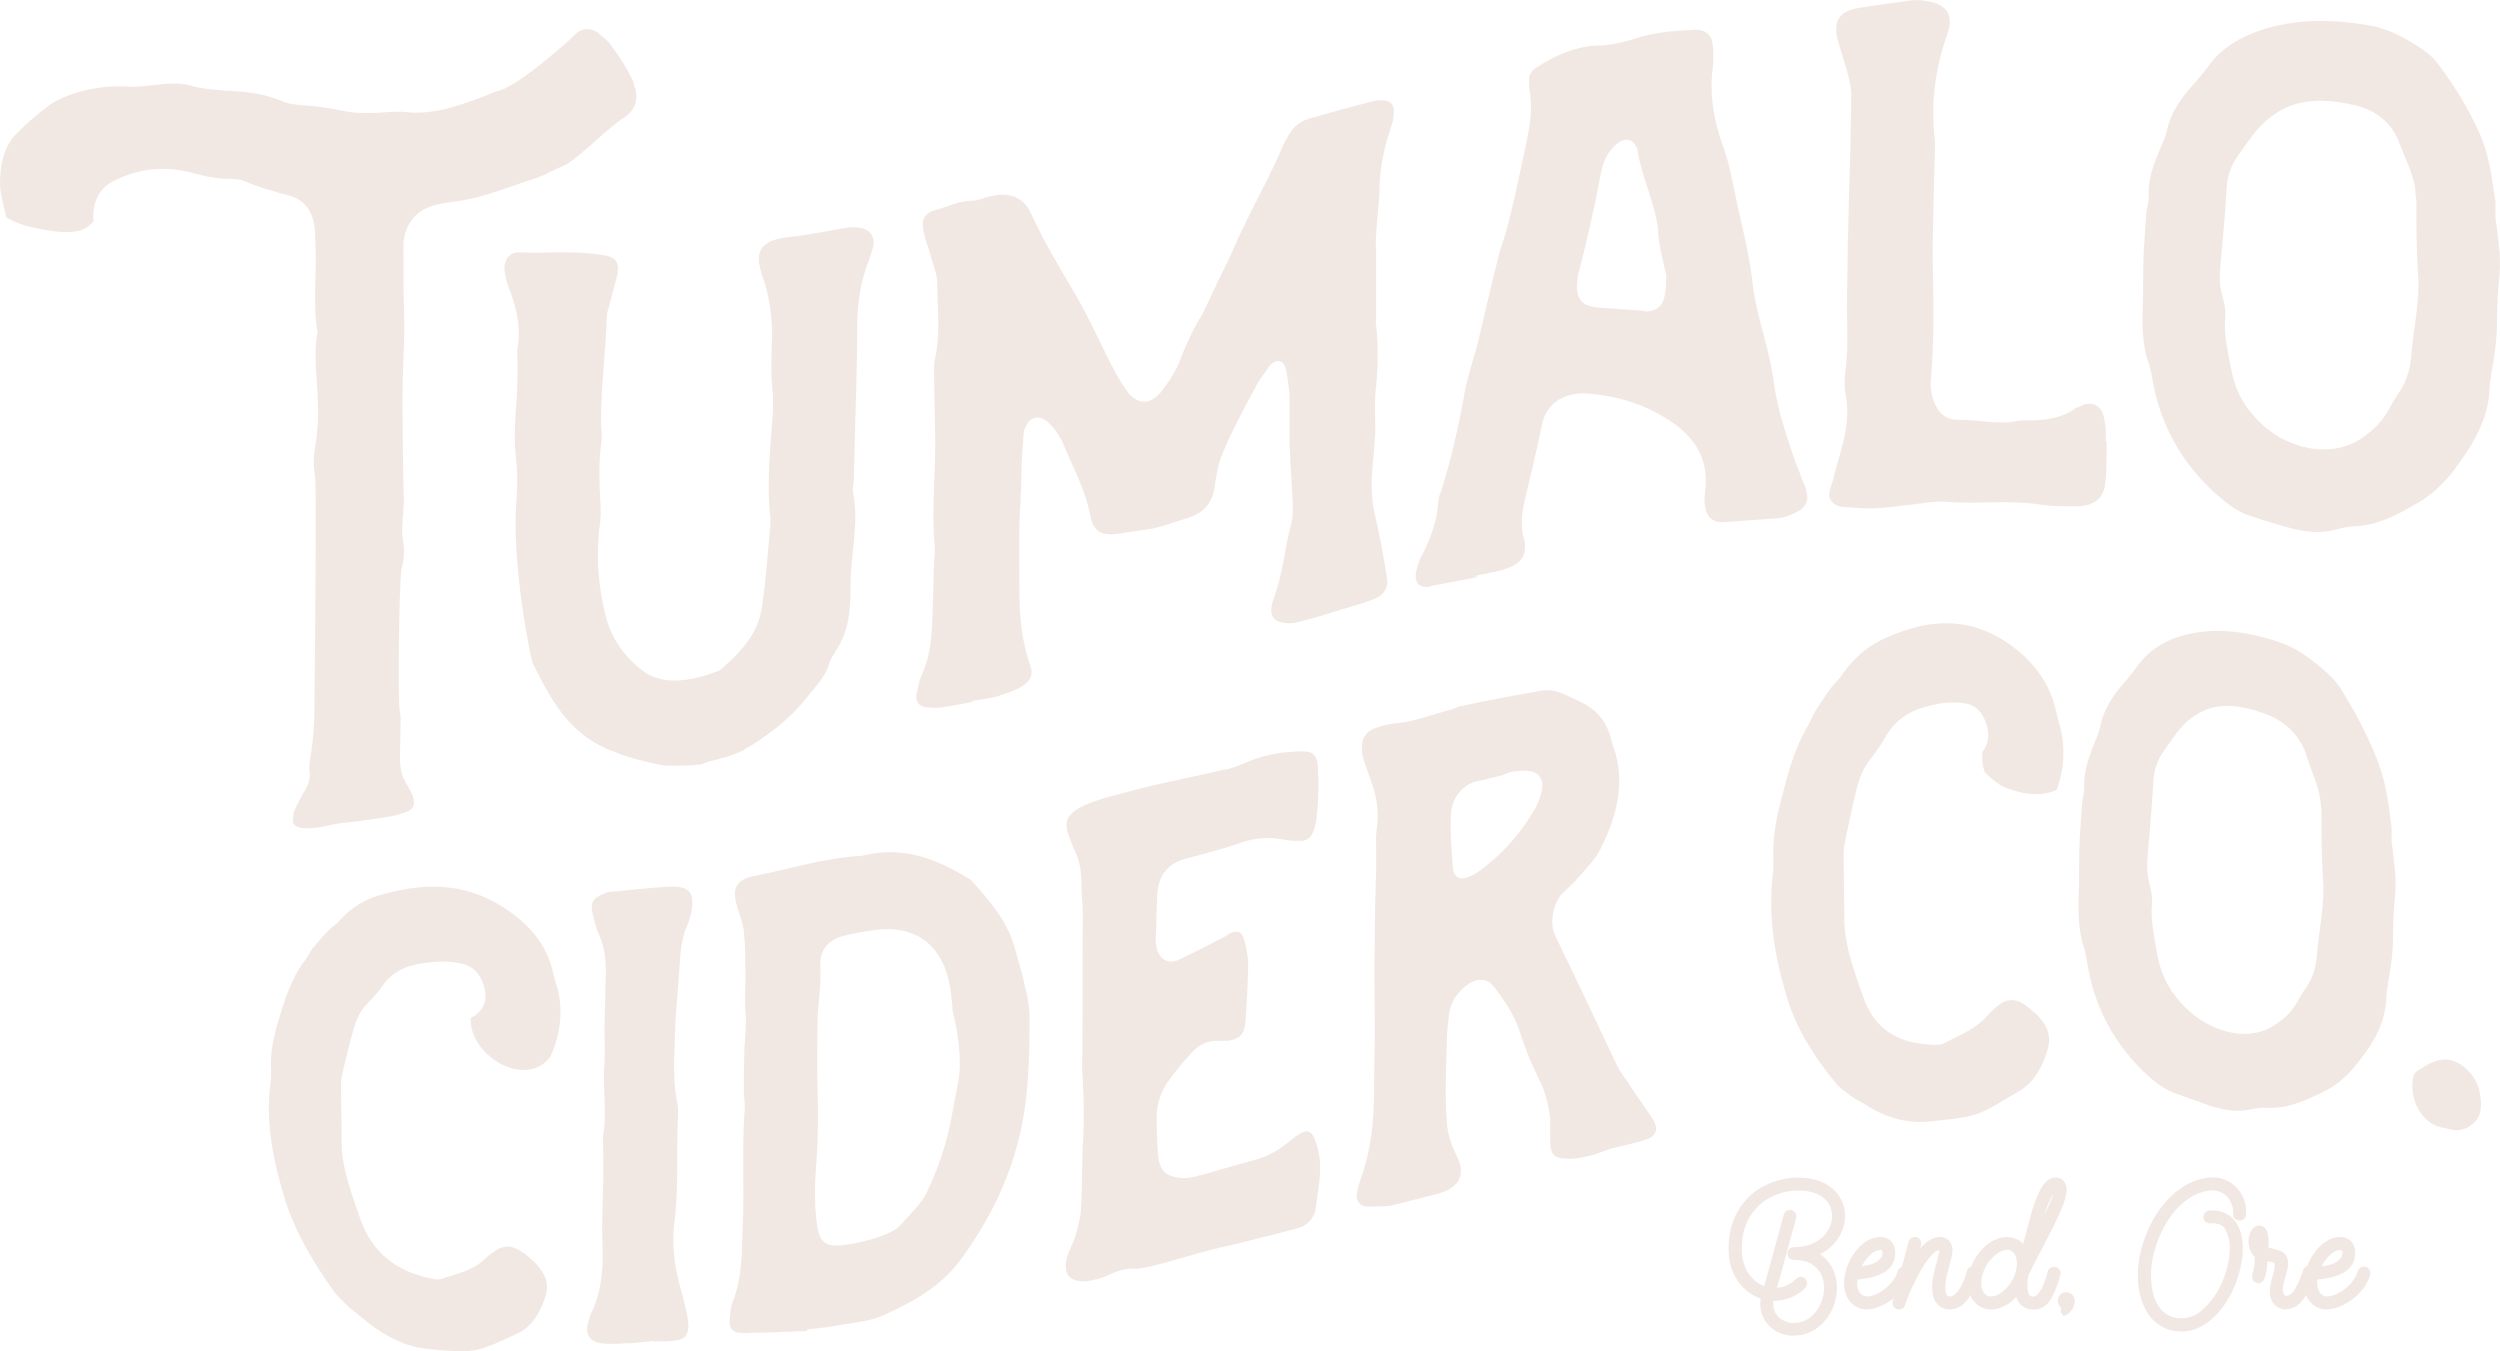 <?xml version="1.0" encoding="UTF-8"?> <svg xmlns="http://www.w3.org/2000/svg" id="Layer_2" data-name="Layer 2" viewBox="0 0 175.74 94.99"><defs><style> .cls-1 { fill: #f2e8e3; } </style></defs><g id="Layer_2-2" data-name="Layer 2"><g><g><g><path class="cls-1" d="M127.72,83.2c.39.13.72.31.99.56.24.22.43.47.56.77.13.3.2.61.2.95,0,.36-.08.72-.24,1.08-.16.35-.39.67-.7.95-.31.28-.68.49-1.11.64.5.21.87.54,1.12.98.25.44.37.91.37,1.41,0,.38-.07.76-.2,1.14-.13.37-.32.71-.55,1-.26.33-.58.58-.93.75-.36.17-.73.26-1.13.26-.33,0-.64-.07-.94-.2-.3-.14-.55-.33-.74-.57-.29-.35-.44-.76-.44-1.23,0-.15.02-.32.05-.51v-.03c-.07-.02-.19-.06-.35-.12-.59-.25-1.06-.66-1.41-1.22-.35-.57-.52-1.22-.52-1.96,0-1.05.22-1.94.67-2.66.45-.72,1.03-1.26,1.74-1.62.71-.36,1.47-.53,2.26-.53.47,0,.9.06,1.29.19ZM124.38,83.94c-.65.32-1.17.81-1.58,1.47-.4.66-.61,1.46-.61,2.42,0,.64.15,1.21.44,1.71.29.49.7.85,1.21,1.07.14.05.24.08.32.1l1.43-5.24c.02-.06.05-.11.11-.13.05-.03.11-.04.17-.02.06.02.1.05.13.11.03.05.04.11.02.16l-1.42,5.2c.33.02.66-.03.97-.15.31-.12.59-.31.84-.55.05-.05.1-.07.16-.07.07,0,.12.02.16.07.04.04.06.09.06.16,0,.06-.02.11-.06.16-.28.27-.59.48-.93.62-.34.14-.7.21-1.07.21-.11,0-.19,0-.25,0v.05c-.04.15-.05.29-.05.41,0,.37.11.69.33.96.15.19.35.34.59.45.24.11.49.16.75.16.68,0,1.25-.28,1.71-.84.2-.25.36-.54.48-.87.11-.32.17-.65.17-.99,0-.38-.08-.73-.24-1.06-.16-.33-.42-.6-.77-.81-.35-.21-.8-.31-1.35-.31-.06,0-.12-.02-.16-.06-.04-.04-.06-.1-.06-.16s.02-.11.06-.16c.04-.04.1-.07.16-.07.61,0,1.13-.12,1.57-.35.44-.23.78-.54,1.01-.91.23-.37.35-.76.35-1.16,0-.27-.05-.52-.16-.76-.11-.24-.26-.45-.46-.63-.23-.2-.51-.36-.85-.47-.34-.11-.71-.16-1.13-.16-.72,0-1.4.16-2.04.48Z"></path><path class="cls-1" d="M126.09,93.9c-.36,0-.71-.08-1.04-.22-.33-.15-.61-.37-.83-.64-.32-.39-.48-.85-.48-1.38,0-.12,0-.24.03-.38-.05-.02-.11-.04-.18-.06-.64-.27-1.15-.71-1.53-1.32-.37-.6-.55-1.3-.55-2.08,0-1.09.24-2.03.71-2.78.47-.76,1.09-1.33,1.84-1.7.74-.37,1.54-.56,2.36-.56.49,0,.95.07,1.36.2h0c.42.14.78.34,1.08.61.26.24.47.52.62.85.15.33.22.68.22,1.04,0,.4-.09.79-.26,1.17-.17.38-.43.72-.76,1.02-.21.19-.46.36-.73.49.33.22.59.5.78.84.27.48.4.99.4,1.53,0,.41-.07.82-.21,1.21-.14.4-.34.75-.59,1.06-.28.35-.62.62-1.01.81-.39.19-.8.28-1.23.28ZM124.67,91.45c-.01.09-.02.15-.02.21,0,.32.09.58.28.81.13.17.3.29.51.39.21.1.42.14.65.14.61,0,1.12-.25,1.54-.76.18-.23.33-.5.44-.8.1-.3.16-.6.16-.91,0-.34-.07-.66-.22-.96-.14-.29-.37-.53-.68-.72-.31-.19-.73-.28-1.23-.28-.12,0-.24-.05-.32-.13s-.13-.2-.13-.32.05-.23.13-.32c.08-.09.2-.13.32-.13.57,0,1.06-.11,1.46-.32.4-.21.71-.49.92-.83.21-.33.31-.68.31-1.04,0-.24-.05-.45-.14-.67-.09-.21-.23-.4-.4-.55-.2-.18-.46-.32-.76-.42-.32-.1-.67-.15-1.06-.15-.68,0-1.33.15-1.94.46h0c-.61.3-1.1.76-1.48,1.38-.38.62-.57,1.39-.57,2.29,0,.6.14,1.13.41,1.59.27.46.63.77,1.1.97.02,0,.04.02.07.02l1.37-5.01c.04-.13.11-.22.22-.28.1-.05.21-.07.32-.05.14.04.23.12.29.22.06.11.08.23.04.35l-1.34,4.9c.2-.02.39-.06.58-.13.28-.11.53-.28.76-.5.22-.21.51-.17.66.02.03.02.11.13.11.3,0,.12-.05.23-.13.32-.3.29-.64.52-1,.67-.37.15-.76.23-1.16.23-.02,0-.04,0-.06,0ZM124.34,90.99h0s.05,0,.05,0h-.04ZM126.22,88.13c.3,0,.58.04.82.11l-.28-.12.26-.09c-.25.06-.51.09-.8.1Z"></path></g><g><path class="cls-1" d="M132.77,87.42c.15.16.23.37.23.64,0,.55-.25.96-.75,1.23-.5.27-1.13.41-1.88.43-.03.17-.05.33-.05.46,0,.36.08.64.25.85.17.22.39.32.68.32s.58-.09.92-.27c.34-.18.64-.42.91-.71.27-.3.45-.61.53-.94.02-.06.05-.11.11-.14.05-.03.11-.04.17-.03.06.02.11.05.14.11.03.05.04.11.02.17-.11.4-.32.78-.63,1.12-.32.35-.67.62-1.07.83-.4.21-.77.31-1.1.31-.21,0-.41-.04-.58-.13-.18-.09-.33-.21-.46-.37-.23-.29-.34-.67-.34-1.13,0-.23.04-.48.1-.75.11-.41.28-.79.52-1.14.23-.35.49-.62.79-.82.29-.2.59-.3.89-.3.26,0,.46.08.61.24ZM131.24,88.1c-.31.31-.56.7-.74,1.16.72-.03,1.24-.16,1.56-.38.32-.23.49-.5.49-.82,0-.28-.13-.43-.39-.43-.3,0-.61.16-.92.47Z"></path><path class="cls-1" d="M131.25,92.05c-.25,0-.48-.05-.69-.15-.21-.1-.39-.25-.54-.44-.26-.33-.39-.76-.39-1.27,0-.24.04-.51.11-.81.12-.45.3-.85.55-1.21.24-.37.53-.66.85-.88.64-.43,1.39-.46,1.8-.03.19.2.29.47.29.8,0,.64-.29,1.12-.87,1.43-.49.26-1.09.41-1.79.45-.01.09-.02.17-.02.24,0,.3.07.54.2.71.27.34.74.3,1.31,0,.31-.16.59-.39.85-.67.24-.27.41-.55.48-.84.03-.12.11-.22.21-.28.11-.06.22-.08.34-.06.14.04.24.12.29.22.06.1.08.22.04.35-.11.43-.34.84-.68,1.21-.33.37-.72.66-1.14.88-.43.22-.84.34-1.2.34ZM131.36,87.7c-.25.18-.48.42-.68.72-.16.23-.29.48-.38.75.19-.49.46-.91.79-1.24.09-.09.19-.17.28-.24ZM132.17,87.87c-.24,0-.49.13-.76.4-.21.21-.39.46-.53.74.48-.05.83-.16,1.06-.32.26-.18.39-.39.39-.63,0-.19-.06-.19-.16-.19ZM132.65,88.6c-.06.1-.13.2-.22.29.09-.09.17-.18.22-.29Z"></path></g><g><path class="cls-1" d="M138.83,89.3s.02.03.05.08c.03.05.04.11.03.17-.03.15-.12.4-.26.76-.14.36-.34.7-.61,1.03-.27.33-.59.49-.96.49-.34,0-.6-.12-.78-.37-.17-.22-.25-.54-.25-.96,0-.27.03-.54.08-.8.05-.26.11-.47.16-.61l.08-.31c.12-.45.18-.74.18-.88,0-.09-.02-.16-.05-.2-.02-.04-.07-.05-.15-.05-.28,0-.59.21-.92.63-.34.42-.66.94-.97,1.55-.31.61-.56,1.21-.77,1.8v.03s-.02.05-.05.1c0,0-.01.01-.02.02,0,0-.02.01-.04.02-.03.02-.06.03-.1.03-.03,0-.05,0-.07,0-.03-.01-.05-.03-.06-.04-.05-.04-.08-.1-.08-.17,0-.03,0-.06,0-.09l.02-.05,1.08-4.12c.01-.06.05-.11.1-.14.05-.03.11-.04.17-.02.06.01.11.05.14.1.03.06.04.11.02.18l-.41,1.55c.69-1.22,1.35-1.84,1.97-1.84.22,0,.39.08.52.24.09.13.13.29.13.48s-.04.39-.11.61l-.18.7c-.05.17-.11.37-.15.62-.05.24-.07.47-.07.69,0,.3.05.52.16.67.09.12.23.18.42.18.22,0,.43-.11.63-.34.19-.23.36-.49.48-.78.13-.29.22-.56.28-.8.01-.06.05-.11.1-.14.05-.03.11-.04.17-.03.06.02.09.03.09.03Z"></path><path class="cls-1" d="M137.08,92.05c-.42,0-.74-.16-.97-.47-.19-.26-.29-.63-.29-1.09,0-.29.03-.58.09-.85.06-.27.11-.48.16-.64l.08-.3c.15-.55.18-.75.18-.82h0c-.16,0-.39.13-.7.53-.33.41-.64.92-.94,1.51-.3.59-.55,1.18-.75,1.74v.05s-.05.09-.09.16l-.03.05-.07.05s-.03.02-.05.03c-.1.06-.25.07-.35.03-.08-.03-.13-.06-.16-.1-.09-.07-.15-.19-.15-.33,0-.02,0-.09.02-.16l.03-.07,1.07-4.08c.02-.12.1-.22.22-.28.1-.06.23-.07.35-.04.11.02.21.1.27.22.05.1.06.21.04.32l-.07.26c.47-.55.93-.82,1.4-.82.29,0,.53.11.7.33.12.18.18.39.18.62,0,.21-.04.44-.12.69l-.17.68c-.06.17-.1.37-.15.6-.04.23-.06.45-.06.65,0,.24.04.43.11.53.02.03.08.08.23.08s.3-.09.45-.26c.18-.21.33-.45.45-.73.12-.28.21-.54.27-.77.02-.11.09-.21.2-.28.1-.06.21-.08.33-.06l.2.06.09.15c.06.11.08.22.06.33-.04.17-.12.43-.27.8-.15.38-.37.74-.65,1.09-.31.38-.7.58-1.14.58ZM133.74,90.66l-.18.69c.2-.53.44-1.08.71-1.63,0-.02.02-.04.03-.06l-.56.99ZM138.67,89.49c0,.05-.02.11-.04.17.02-.07.04-.12.04-.16h0ZM136.32,87.82s0,0,0,0h0Z"></path></g><g><path class="cls-1" d="M144.58,89.37c.04.05.05.11.03.18-.12.48-.3.98-.56,1.5-.25.52-.63.77-1.13.77-.34,0-.6-.12-.79-.36-.15-.2-.25-.46-.28-.8-.25.35-.55.63-.88.84-.33.21-.67.31-1.01.31-.21,0-.41-.04-.58-.13-.18-.09-.33-.21-.46-.37-.23-.3-.34-.68-.34-1.14,0-.23.03-.47.1-.73.11-.41.29-.79.54-1.14s.54-.62.87-.82c.33-.2.66-.3.99-.3.21,0,.4.04.58.13.18.09.33.21.46.37.05.07.12.18.19.31l.55-2.09c.16-.66.38-1.31.66-1.95.28-.64.6-.95.97-.95.22,0,.37.08.46.24.06.1.09.23.09.38,0,.33-.13.8-.39,1.39-.26.59-.71,1.49-1.33,2.7-.35.66-.66,1.27-.95,1.85-.05.28-.07.55-.07.79,0,.38.06.65.19.83.11.13.25.19.44.19.21,0,.4-.11.57-.34.17-.23.31-.49.43-.78.11-.3.19-.56.24-.8.01-.07.05-.12.1-.15.05-.03.11-.04.17-.03.06,0,.11.04.14.09ZM140.76,91.1c.27-.18.51-.41.72-.7s.36-.61.46-.95c.05-.22.08-.42.08-.61,0-.36-.08-.65-.25-.86-.17-.22-.4-.33-.68-.33-.26,0-.52.09-.79.26-.27.18-.51.41-.72.7-.21.29-.36.61-.45.96-.06.21-.08.41-.08.61,0,.36.08.65.25.86s.39.32.68.32c.26,0,.52-.09.79-.26ZM143.88,84.26c-.24.53-.44,1.12-.59,1.76l-.4,1.51v-.02c.54-1.03.96-1.86,1.25-2.5.3-.64.45-1.1.45-1.37,0-.06,0-.11-.03-.15-.02-.02-.05-.03-.08-.03-.16,0-.36.27-.6.8Z"></path><path class="cls-1" d="M142.92,92.05c-.42,0-.74-.15-.97-.45-.09-.12-.17-.26-.22-.42-.19.2-.4.38-.63.52-.61.38-1.28.46-1.82.2-.21-.1-.39-.25-.54-.44-.26-.35-.39-.78-.39-1.28,0-.25.04-.52.11-.79.12-.44.31-.85.58-1.22.27-.37.58-.67.93-.88.6-.36,1.27-.43,1.8-.18.17.08.32.19.45.33l.42-1.59c.16-.67.39-1.34.67-1.98.32-.73.71-1.09,1.18-1.09.38,0,.57.19.66.36.08.13.12.3.12.5,0,.37-.14.86-.41,1.48-.26.6-.71,1.51-1.34,2.71-.34.64-.65,1.25-.93,1.81-.04.26-.07.5-.07.72,0,.4.08.6.15.69.04.04.1.1.25.1.05,0,.2,0,.39-.25.16-.2.29-.45.39-.72.11-.28.19-.54.23-.76.02-.13.09-.23.21-.3.1-.06.22-.08.34-.06.11.01.22.08.29.19.07.1.09.22.07.35-.12.51-.32,1.03-.58,1.56-.29.6-.74.9-1.34.9ZM143.86,90.92c-.05.09-.11.18-.17.26-.13.17-.28.3-.44.36.25-.08.45-.28.6-.6,0,0,0-.02.01-.02ZM141.09,87.87c-.22,0-.43.07-.66.23-.25.16-.47.38-.66.65-.19.27-.33.57-.42.88-.05.19-.08.37-.08.55,0,.3.07.55.2.72.24.32.7.31,1.16,0h0c.24-.16.46-.38.66-.65.19-.27.34-.57.42-.88.05-.2.07-.38.07-.55,0-.31-.07-.55-.2-.72-.13-.17-.29-.25-.5-.25ZM142.12,89.61c-.1.33-.26.64-.46.92-.02.02-.03.05-.05.07.02-.02.04-.05.06-.08l.36-.5.03.33c0-.23.02-.47.06-.75ZM144.38,89.49h0s0,0,0,0c0,0,0,0,0,0h0ZM142.17,89.43s0,0,0,.01c.02-.05.05-.1.07-.15l-.07.14ZM142.13,88.14c.08.2.12.43.12.69,0,.12,0,.25-.03.38l.16-.61-.25-.46ZM144.32,83.92c-.06.1-.13.24-.22.44h0c-.15.33-.28.69-.4,1.07.09-.18.17-.35.24-.51.22-.47.33-.79.38-1Z"></path></g><g><path class="cls-1" d="M145.62,91.47c0,.09-.02.17-.05.25-.02.08-.07.17-.14.27-.04.05-.08.1-.14.16-.06.06-.11.08-.15.08-.01,0-.03,0-.04-.01-.01-.02-.02-.04-.02-.07,0-.02,0-.06.03-.11.02-.05.03-.09.03-.12,0-.05-.03-.1-.07-.14-.05-.03-.1-.08-.13-.13-.04-.06-.05-.12-.05-.19,0-.1.04-.19.11-.26.07-.07.16-.11.26-.11.1,0,.18.03.26.1.07.07.11.15.12.25v.04Z"></path><path class="cls-1" d="M145.08,92.52l-.15-.16s-.07-.11-.07-.22c0-.06.01-.12.04-.2h0c-.07-.06-.13-.12-.17-.2-.05-.09-.08-.19-.08-.3,0-.17.06-.31.17-.43.22-.22.61-.23.84,0,.11.11.18.25.19.4h0s0,.07,0,.07c0,.1-.03.21-.06.3-.03.09-.08.2-.17.33-.05.07-.11.13-.18.2-.08.08-.16.12-.24.14l-.13.07ZM145.25,91.31s-.07.01-.1.04c-.03.03-.04.06-.04.1,0,.03,0,.05.02.07.01.03.03.04.05.05.07.06.11.11.14.16.02-.04.03-.06.04-.08.02-.06.03-.12.04-.19h0c0-.06-.02-.08-.04-.11-.03-.03-.06-.04-.09-.04Z"></path></g><g><path class="cls-1" d="M156.31,83.13c.29.11.54.29.77.52.19.2.34.44.44.71.1.27.15.54.15.82,0,.09,0,.15,0,.19,0,.06-.03.11-.08.15-.05.04-.11.05-.17.05-.06-.01-.11-.04-.15-.09-.04-.05-.06-.1-.05-.16,0-.03,0-.08,0-.15,0-.21-.04-.42-.13-.63-.08-.21-.2-.4-.35-.57-.17-.18-.37-.32-.6-.41-.23-.09-.46-.13-.69-.11-.66.04-1.29.28-1.88.72-.59.44-1.11,1.02-1.54,1.77-.44.74-.75,1.58-.94,2.5-.08.41-.12.82-.12,1.24,0,.52.06.99.19,1.42.13.43.32.79.56,1.08.21.23.45.4.71.52.27.12.55.18.85.18.61,0,1.15-.2,1.61-.6.46-.4.84-.85,1.13-1.35.3-.5.53-1.04.69-1.61.16-.58.25-1.12.25-1.63s-.11-.94-.32-1.37c-.21-.42-.63-.62-1.25-.58-.09,0-.16-.01-.21-.05-.05-.04-.07-.09-.07-.15s.02-.12.06-.17c.04-.05.11-.08.19-.08.63-.04,1.13.16,1.51.59.17.22.31.48.4.78.09.31.14.65.14,1.03,0,.56-.09,1.14-.26,1.76-.18.62-.42,1.19-.74,1.72-.42.7-.9,1.24-1.44,1.61-.54.38-1.1.56-1.69.56-.38,0-.73-.07-1.05-.22-.32-.15-.61-.36-.85-.64-.28-.34-.5-.75-.65-1.24s-.23-1.01-.23-1.58c0-.46.04-.9.13-1.33.2-.99.54-1.88,1.02-2.68.48-.79,1.04-1.43,1.7-1.9.66-.47,1.34-.73,2.07-.77.3-.02.6.02.88.13Z"></path><path class="cls-1" d="M153.29,93.59c-.41,0-.79-.08-1.14-.24-.35-.16-.66-.4-.93-.7-.31-.37-.54-.81-.7-1.32-.16-.51-.24-1.06-.24-1.65,0-.47.05-.93.13-1.37.21-1.01.56-1.94,1.05-2.75.49-.82,1.08-1.48,1.76-1.97.69-.5,1.43-.77,2.19-.82.33-.03.66.02.98.15.32.13.6.32.85.58.21.23.38.49.49.78.11.29.17.59.17.9,0,.1,0,.18-.01.23-.01.12-.07.23-.17.3-.1.07-.21.1-.33.09-.14-.03-.24-.08-.31-.17-.08-.09-.12-.21-.1-.34,0-.04,0-.07,0-.12,0-.18-.04-.36-.11-.54-.07-.18-.18-.35-.31-.51-.14-.15-.32-.26-.51-.34-.19-.08-.39-.11-.58-.1-.62.04-1.21.27-1.76.68-.57.41-1.06.99-1.48,1.7-.42.72-.73,1.54-.91,2.43-.08.39-.11.79-.11,1.2,0,.49.06.95.18,1.36.12.4.29.73.52,1,.18.2.4.35.63.46.24.11.49.16.76.16.56,0,1.04-.18,1.46-.54.44-.38.8-.81,1.08-1.29.29-.48.51-1.01.67-1.56.16-.55.24-1.08.24-1.57,0-.45-.1-.87-.3-1.26-.17-.33-.51-.48-1.03-.45-.16,0-.28-.03-.38-.11-.09-.08-.15-.2-.15-.32,0-.12.04-.23.12-.32.05-.06.16-.15.34-.16.72-.04,1.28.19,1.71.67.2.25.35.54.45.87.1.32.15.69.15,1.09,0,.57-.09,1.18-.27,1.82-.18.64-.44,1.23-.76,1.78-.43.72-.94,1.29-1.5,1.68-.57.4-1.19.61-1.82.61ZM153.29,93.13h0,0ZM151.83,92.61c.16.13.33.24.51.32.29.13.61.2.95.2-.33,0-.65-.07-.95-.2-.18-.08-.35-.19-.51-.32ZM157.02,86.63c.03.1.06.2.09.3-.01-.06-.03-.12-.05-.18-.01-.04-.03-.08-.04-.12ZM156.97,83.89c.14.18.25.37.33.57,0,.01,0,.02.01.03,0-.02-.01-.03-.02-.05-.08-.21-.19-.39-.33-.56ZM156.25,83.36c.09.04.18.09.27.14-.09-.05-.17-.1-.27-.14Z"></path></g><g><path class="cls-1" d="M158.82,86.41c.12,0,.23.08.31.24.08.16.12.42.11.77l-.04.49.65.16c.3.07.5.16.6.28.1.12.15.31.15.56,0,.14-.06.41-.18.8-.14.45-.2.77-.2.97,0,.17.04.33.12.46.08.14.19.2.35.2.32,0,.6-.21.84-.63.25-.42.43-.86.56-1.3.01-.06.04-.1.09-.13.05-.03.11-.05.17-.03.07.02.12.05.14.11.03.05.03.11.01.17-.03.15-.12.4-.26.76-.14.36-.34.7-.61,1.03-.27.33-.59.5-.95.5-.24,0-.45-.09-.63-.26-.18-.17-.27-.43-.27-.76,0-.15.02-.31.05-.46.03-.15.08-.33.14-.54.04-.15.08-.3.12-.45.03-.15.05-.28.05-.39,0-.13-.02-.23-.06-.29-.05-.06-.11-.11-.2-.14-.09-.03-.24-.07-.46-.1l-.26-.06c0,.61-.05,1.04-.15,1.31,0,.02-.02.06-.05.12-.02.06-.05.11-.08.13-.03.03-.07.04-.11.04-.02,0-.05,0-.1-.02-.08-.03-.12-.09-.12-.19,0-.05,0-.11.02-.17.02-.06.03-.11.03-.12.05-.22.09-.42.11-.59.02-.17.03-.38.03-.62-.14-.09-.25-.22-.33-.41-.08-.19-.12-.38-.12-.58,0-.19.04-.36.11-.52.07-.16.17-.27.31-.32.05-.01.09-.02.11-.02Z"></path><path class="cls-1" d="M160.69,92.05c-.3,0-.57-.11-.79-.33-.22-.22-.34-.53-.34-.93,0-.17.02-.34.05-.51.03-.16.08-.34.14-.56.04-.14.08-.29.11-.43.03-.13.04-.25.04-.34,0-.12-.02-.15-.02-.15,0-.01-.03-.03-.08-.05-.06-.02-.17-.05-.42-.09-.01.49-.07.85-.16,1.1,0,.01-.02.06-.05.13-.03.09-.08.16-.14.21-.08.07-.17.1-.27.1-.02,0-.06,0-.16-.03-.19-.07-.29-.22-.29-.41,0-.06,0-.14.03-.22.02-.07.03-.12.04-.14.05-.2.09-.39.1-.56.01-.14.02-.3.03-.48-.13-.11-.23-.25-.31-.43-.09-.22-.14-.45-.14-.68,0-.22.04-.42.13-.62.1-.23.25-.38.45-.45.08-.02.14-.03.19-.03.15,0,.36.06.51.36.1.19.14.48.14.88l-.02.31.46.11c.35.08.58.2.72.36.14.16.21.4.21.71,0,.17-.06.44-.19.86-.16.53-.19.78-.19.91,0,.13.03.25.09.35.04.06.08.09.15.09.23,0,.44-.17.64-.52.23-.41.42-.83.54-1.25.02-.1.08-.19.18-.26.1-.07.22-.09.34-.07.15.04.25.12.3.23.06.11.07.22.03.34-.03.15-.12.42-.26.78-.15.38-.37.75-.65,1.1-.31.39-.69.58-1.13.58ZM160.04,91.03c.03.16.09.28.18.37.19.19.46.23.7.17-.3.08-.62-.02-.78-.29-.04-.08-.08-.16-.1-.24ZM162.28,89.48s0,.02,0,.03c0-.01,0-.02,0-.03ZM160.12,88.4c.06.04.1.08.14.14.07.1.11.23.11.39,0,0,0-.01,0-.02,0-.19-.03-.34-.1-.41-.02-.03-.07-.06-.16-.1ZM158.93,88.09l.22.05-.19-.05.05-.69c0-.38-.04-.57-.09-.65-.01-.02-.06-.11-.1-.11-.08.02-.15.06-.21.2-.06.13-.09.28-.09.43,0,.17.03.33.1.49.06.14.14.24.24.3l.06.04v-.02Z"></path></g><g><path class="cls-1" d="M165.11,87.42c.15.16.23.37.23.64,0,.55-.25.96-.75,1.23-.5.27-1.13.41-1.88.43-.03.17-.05.33-.05.46,0,.36.08.64.25.85.17.22.39.32.68.32s.58-.09.92-.27c.34-.18.64-.42.91-.71.27-.3.45-.61.53-.94.02-.06.05-.11.11-.14.05-.03.11-.04.17-.03.06.02.11.05.14.11.03.05.04.11.02.17-.11.4-.32.78-.63,1.12-.32.35-.67.62-1.07.83-.4.21-.77.31-1.1.31-.21,0-.41-.04-.58-.13-.18-.09-.33-.21-.46-.37-.23-.29-.34-.67-.34-1.13,0-.23.04-.48.1-.75.11-.41.28-.79.52-1.14.23-.35.49-.62.79-.82.29-.2.59-.3.89-.3.26,0,.46.08.61.24ZM163.58,88.1c-.31.31-.56.7-.74,1.16.72-.03,1.24-.16,1.56-.38.32-.23.49-.5.49-.82,0-.28-.13-.43-.39-.43-.3,0-.61.16-.92.47Z"></path><path class="cls-1" d="M163.58,92.05c-.25,0-.48-.05-.69-.15-.21-.1-.39-.25-.54-.44-.26-.33-.39-.76-.39-1.27,0-.24.04-.51.11-.81.12-.45.3-.85.55-1.21.24-.37.53-.66.85-.88.64-.43,1.39-.46,1.8-.03.19.2.29.47.29.8,0,.64-.29,1.12-.87,1.43-.49.26-1.09.41-1.79.45,0,.09-.01.17-.01.24,0,.3.07.54.2.71.27.34.74.3,1.31,0,.31-.16.59-.39.85-.67.24-.27.41-.55.48-.84.04-.12.11-.22.21-.28.11-.06.22-.08.34-.06.14.04.24.12.29.22.06.1.08.22.04.35-.11.43-.34.84-.68,1.21-.33.37-.72.66-1.14.88-.43.22-.84.34-1.21.34ZM163.7,87.69c-.25.18-.49.43-.69.73-.16.23-.29.49-.39.76h0c.19-.49.46-.91.79-1.24h0c.1-.09.19-.18.29-.25ZM163.74,88.27c-.21.21-.39.46-.53.74.48-.05.83-.16,1.06-.32.26-.18.39-.39.39-.63,0-.19-.05-.19-.16-.19-.24,0-.49.13-.76.4ZM164.98,88.6c-.06.1-.13.19-.22.28.09-.08.16-.18.22-.28Z"></path></g></g><g><g><path class="cls-1" d="M59.55,16c.35-.06.65-.05.94.02.71.11,1.06.7.88,1.37-.06.25-.18.5-.23.75-.65,1.58-.88,3.2-.88,4.84,0,3.52-.18,7.07-.23,10.54,0,.41-.12.78-.06,1.12.41,2.04-.12,4.13-.18,6.19,0,1.52,0,2.99-.7,4.34-.23.51-.7,1.05-.82,1.54-.23.86-1.11,1.76-1.64,2.42-1.12,1.45-2.87,2.74-4.4,3.62-.7.37-1.52.57-2.35.77-.59.17-.35.21-1,.26-.41.04-2,.09-2.41,0-1.06-.23-2.17-.47-3.23-.91-3.05-1.09-4.34-3.31-5.81-6.28-.12-.35-1.52-7.04-1.11-11.6.06-.94.06-1.93-.06-2.94-.12-1.12-.06-2.17,0-3.23.12-1.11.12-2.28.12-3.4,0-.29-.06-.65,0-.94.23-1.28,0-2.58-.47-3.89-.18-.42-.35-.9-.41-1.37-.17-.83.24-1.51,1-1.48,1.94.08,3.81-.13,5.81.18.94.1,1.29.49,1.06,1.5-.18.65-.35,1.36-.53,2.01-.06.3-.18.53-.18.77-.06,2.46-.41,4.88-.41,7.34,0,.59.12,1.17,0,1.76-.17,1.23-.12,2.52-.06,3.81.06.7.06,1.35-.06,2-.23,2.17-.06,4.34.53,6.5.47,1.51,1.41,2.78,2.76,3.71.41.27.94.42,1.47.5,1.17.1,2.29-.17,3.34-.56.18-.07.35-.09.47-.22,1.35-1.19,2.64-2.52,2.87-4.43.29-1.91.41-3.86.59-5.82v-.35c-.29-2.49,0-5.04.18-7.53v-1.11c-.18-1.38-.12-2.74-.06-4.16,0-1.35-.18-2.67-.59-3.97-.12-.22-.18-.51-.23-.73-.35-1.19.06-1.88,1.29-2.16.53-.13,1.12-.15,1.7-.24,1.04-.17,2.07-.35,3.11-.54Z"></path><path class="cls-1" d="M66.3,49.71c-.41.08-.82.05-1.23.01-.47-.08-.71-.39-.65-.87.12-.49.18-1.03.41-1.49.59-1.29.65-2.59.71-3.84.06-1.3.06-2.59.12-3.9,0-.35.06-.71.06-1.07-.29-2.82.12-5.71,0-8.51,0-1.35-.06-2.69-.06-4.03,0-.24,0-.53.06-.78.41-1.78.17-3.5.17-5.25,0-.76-.35-1.45-.53-2.24-.18-.55-.41-1.09-.47-1.73-.12-.62.18-1.03.76-1.21.94-.25,1.82-.72,2.76-.69.41-.03.82-.24,1.23-.32,1.35-.3,2.29.07,2.82,1.18.82,1.8,1.82,3.5,2.82,5.2,1.17,1.89,2.05,3.96,3.05,5.88.35.62.7,1.23,1.11,1.71.71.7,1.47.63,2.17-.2.47-.59.94-1.3,1.23-1.96.47-1.24,1-2.43,1.7-3.55.24-.47.47-1,.7-1.47.41-.93.94-1.89,1.35-2.82,1-2.37,2.29-4.59,3.34-6.92.18-.4.35-.86.59-1.21.29-.6.82-1.1,1.47-1.27,1.58-.48,3.11-.88,4.69-1.29.12-.03.23,0,.29-.02.7-.07,1.12.3,1,.97,0,.41-.17.87-.29,1.25-.41,1.22-.64,2.45-.7,3.7,0,1.18-.18,2.33-.24,3.47-.06.48,0,1,0,1.53v4.16c0,.29-.06.54,0,.76.18,1.6.12,3.2-.06,4.82-.06.9,0,1.88,0,2.76-.06.78-.12,1.49-.18,2.22-.12,1.14-.12,2.26.12,3.37.35,1.49.65,3.06.88,4.58.12.62-.18,1.16-.82,1.44-.53.2-1.11.41-1.7.56-1.23.38-2.46.76-3.69,1.09-.18.05-.29.08-.47.07-1.23.09-1.76-.47-1.29-1.71.64-1.69.76-3.48,1.23-5.25.12-.44.12-.85.12-1.26-.06-1.51-.18-2.94-.23-4.45v-3.4c-.06-.57-.12-1.08-.23-1.64-.06-.28-.12-.61-.47-.7-.41-.07-.7.3-.88.58-.29.43-.65.87-.82,1.27-.82,1.51-1.64,3.02-2.29,4.59-.35.79-.47,1.65-.58,2.44-.18,1.1-.76,1.78-1.82,2.12-.82.27-1.64.54-2.46.75-.82.15-1.58.23-2.41.37-1.17.18-1.82-.08-2.05-1.25-.29-1.69-1.11-3.19-1.76-4.73-.29-.75-.7-1.42-1.29-1.92-.65-.49-1.29-.28-1.58.6-.06.13-.06.31-.06.42-.12,1.32-.17,2.62-.17,3.91-.06.36,0,.7-.06,1.07-.12,1.96-.06,3.94-.06,5.88s.18,3.6.76,5.28c.23.59.06,1.1-.59,1.49-.47.28-1.06.47-1.58.65-.3.12-.65.14-.94.21-.35.08-.65.08-.94.15v.06c-.71.15-1.35.29-2.05.37Z"></path><path class="cls-1" d="M100.56,41.23c-.82.15-1.17-.29-1-1.1.06-.37.23-.82.47-1.23.53-1.07.94-2.17,1.06-3.37,0-.29.06-.66.18-.92.76-2.36,1.29-4.72,1.7-7.11.23-1.11.59-2.2.88-3.26.47-1.93.88-3.79,1.35-5.66.12-.32.12-.61.24-.94.88-2.56,1.29-5.12,1.88-7.72.23-1.11.41-2.26.23-3.4-.06-.28-.06-.51-.06-.75-.06-.46.17-.86.59-1.07,1.29-.82,2.64-1.42,4.11-1.49.94-.02,1.88-.21,2.82-.52,1.35-.44,2.76-.53,4.16-.6.76-.01,1.17.39,1.23,1.08.06.52.06,1.05,0,1.58-.24,1.86.06,3.63.64,5.29.59,1.55.82,3.15,1.17,4.74.41,1.76.82,3.46,1,5.25.29,2.3,1.17,4.47,1.47,6.77.24,1.85.82,3.59,1.41,5.33.17.51.41,1.01.58,1.57.18.33.29.67.35,1.01.12.46-.12.95-.53,1.18-.41.22-.88.46-1.35.52-1.35.12-2.7.2-4.05.3-.7,0-1.11-.35-1.23-1.09-.06-.34-.06-.69,0-1.06.29-2.1-.59-3.6-2.11-4.73-1.88-1.36-4.05-2.05-6.45-2.18-.59,0-1.17.14-1.7.43-.59.36-1,.93-1.17,1.61-.41,1.97-.88,3.96-1.35,5.94-.12.73-.18,1.51.06,2.27.23,1-.12,1.67-1.11,2.02-.76.3-1.47.35-2.23.54v.12c-1.05.2-2.17.42-3.23.62ZM116.57,16.22c-.24-2.01-1.17-3.76-1.47-5.7,0-.06,0-.12-.06-.16-.29-.65-.88-.71-1.47-.18-.64.6-.94,1.37-1.06,2.15-.18.8-.29,1.59-.47,2.33-.35,1.6-.7,3.14-1.12,4.7,0,.18-.06.42-.06.6-.06,1.07.35,1.51,1.35,1.65,1.06.07,2.11.15,3.23.23.06.05.17.02.29.06.7-.02,1.17-.4,1.29-1.12.12-.49.06-.95.12-1.37-.23-1.13-.53-2.13-.59-3.17Z"></path><path class="cls-1" d="M148.01,33.77c-.06,1.29-.82,1.79-2,1.82-.76,0-1.58.01-2.34-.08-2.29-.4-4.46-.06-6.75-.23-1.06-.09-2.11.19-3.23.26-1.23.19-2.46.28-3.75.11-.23.02-.53,0-.76-.1-.35-.14-.64-.46-.59-.82.06-.36.12-.6.24-.9.23-.96.53-1.87.76-2.83.24-1.02.35-2.03.18-3.07-.12-.57-.12-1.16-.06-1.7.18-1.42.18-2.77.12-4.18,0-1.64.06-3.29.06-4.99.06-1.41.06-2.88.12-4.29.06-2.06.12-4.12.12-6.17,0-.47-.12-.93-.23-1.38-.23-.86-.53-1.71-.76-2.57-.23-1.21.18-1.84,1.41-2.07,1.29-.23,2.58-.38,3.87-.56.23-.01.53-.03.76.02,1.64.16,2.23.98,1.7,2.4-.82,2.31-1.17,4.73-.88,7.24.06.47,0,.94,0,1.41-.06,2.76-.18,5.58-.12,8.33.06,2.34.06,4.63-.12,6.92-.06.65-.06,1.23.18,1.87.29.81.88,1.32,1.7,1.3,1.41-.03,2.82.38,4.22.07.29-.05.59-.04.88-.03,1.17-.02,2.29-.19,3.11-.83.24-.1.47-.2.71-.3.7-.18,1.23.22,1.35,1,.06.24.12.54.12.77v.82s.04,0,.06,0c0,.88,0,1.82-.06,2.75Z"></path></g><g><path class="cls-1" d="M36.76,88.06c-.71-.53-1.32-.55-1.93-.15-.3.2-.61.45-.86.69-.81.74-1.88.94-2.89,1.28-.2.09-.51.06-.76,0-2.39-.5-4.11-1.73-4.98-4.16-.56-1.64-1.22-3.33-1.32-5.06,0-1.52-.05-3.04-.05-4.5,0-.41.15-.79.2-1.14.2-.74.35-1.48.56-2.22.2-.74.41-1.48.91-2.05.41-.43.86-.91,1.22-1.39.66-1.03,1.67-1.49,2.94-1.66.91-.13,1.78-.16,2.69.05.76.16,1.22.68,1.47,1.4.36.98.15,1.71-.61,2.27-.08.05-.17.09-.26.13-.14,2.61,3.81,5.07,5.61,2.73.71-1.65.98-3.4.34-5.3-.05-.21-.1-.36-.15-.57-.46-2.08-1.78-3.53-3.51-4.63-2.79-1.8-5.63-1.69-8.37-.94-1.27.3-2.43.99-3.24,1.99-.21.19-.46.37-.66.55-.41.42-.76.84-1.11,1.26-.25.33-.41.71-.66.99-.81,1.12-1.27,2.46-1.67,3.8-.4,1.25-.71,2.55-.61,3.95,0,.3,0,.55-.05.79-.36,2.73.2,5.56,1.12,8.46.71,2.12,1.93,4.17,3.3,6.09.31.45.76.82,1.17,1.23.41.36.86.68,1.27,1.03,1.32,1.03,2.74,1.71,4.22,1.85,1.07.1,2.18.24,3.2.1,1.07-.19,2.03-.72,3-1.15,1.01-.44,1.57-1.32,1.98-2.41.36-.99.2-1.67-.61-2.56-.31-.27-.56-.53-.86-.74Z"></path><path class="cls-1" d="M44.33,94.41c-.61.02-1.17.09-1.78.05-1.17-.09-1.52-.67-1.12-1.77.05-.16.1-.37.2-.53.71-1.54.81-3.34.71-5.07-.05-1.21.05-2.43.05-3.64.05-1.11,0-2.21,0-3.32v-.26c.3-1.7-.05-3.42.1-5.12.05-.85,0-1.69,0-2.48.05-1.27.05-2.54.1-3.75,0-.95-.05-1.84-.46-2.76-.2-.46-.36-.98-.46-1.49-.2-.78,0-1.16.76-1.43.1-.06.25-.13.41-.14,1.42-.12,2.84-.31,4.31-.37,1.37-.05,1.73.49,1.42,1.91-.1.39-.2.72-.36,1.05-.25.67-.35,1.37-.4,2.07-.1,1.72-.3,3.44-.35,5.15-.05,1.71-.2,3.37.16,5.04.05.26.05.48.05.74-.15,2.52.06,5.06-.25,7.53-.2,1.45-.05,2.88.31,4.34.2.73.41,1.46.56,2.2.05.26.1.58.1.85,0,.64-.25.92-.81,1.01-.56.09-1.12.06-1.63.09,0,0,0-.05-.05-.05-.51.08-1.07.1-1.57.17Z"></path><path class="cls-1" d="M52.41,93.72c-.15.01-.31-.03-.41-.02-.51-.06-.76-.36-.71-.9.05-.43.05-.91.25-1.36.61-1.61.61-3.33.66-5,.15-2.81-.06-5.58.14-8.34.05-.49-.05-.96-.05-1.44,0-1.02,0-2.04.05-3.12.05-.81.15-1.68.05-2.53-.05-.96.05-2,0-2.95,0-.86,0-1.72-.1-2.56-.05-.58-.31-1.19-.46-1.76-.41-1.23-.1-1.91,1.17-2.16,2.49-.48,4.97-1.29,7.52-1.41.1-.02.2-.04.3-.06,2.74-.64,5.03.28,7.27,1.65.1.03.2.12.31.26,1.22,1.38,2.44,2.75,2.95,4.67.2.83.51,1.65.66,2.49.2.72.36,1.57.36,2.4,0,2.86-.05,5.8-.81,8.72-.81,3.09-2.23,5.81-4.11,8.36-1.42,1.86-3.3,2.85-5.23,3.75-1.07.5-2.28.57-3.45.78-.66.14-1.37.18-2.03.26v.11c-1.42.07-2.9.12-4.32.15ZM66.76,69.24c-.51-2.63-2.09-3.99-4.63-3.93-.97.08-1.93.26-2.84.48-1.17.32-1.73,1.06-1.62,2.34.05,1.18-.15,2.3-.2,3.44,0,1.57-.05,3.2,0,4.82.05,1.83.05,3.67-.1,5.54-.1,1.48-.15,2.94.11,4.42.15.9.56,1.22,1.37,1.21,1.02-.03,3.81-.64,4.47-1.47.56-.64,1.37-1.39,1.78-2.17.86-1.8,1.47-3.56,1.82-5.55.15-.8.3-1.59.46-2.45.25-1.42-.05-3.44-.41-4.85-.05-.59-.1-1.24-.2-1.82Z"></path><path class="cls-1" d="M86.12,54.12c.56-.15,1.17-.37,1.73-.63,1.22-.49,2.49-.67,3.76-.67.66-.01.92.26,1.02.9.1,1.31.05,2.67-.1,3.99-.05.24-.1.47-.2.72-.15.43-.46.68-.87.68-.41,0-.81,0-1.17-.08-.97-.19-1.93-.16-2.95.17-1.32.46-2.59.8-3.92,1.14-1.42.37-2.08,1.32-2.08,2.82-.05.96-.05,1.96-.1,2.91,0,.28.05.49.1.7.26.77.92,1.04,1.63.64,1.07-.5,2.13-1.05,3.2-1.61.1-.08.15-.1.25-.18.61-.27.91-.13,1.07.56.15.57.26,1.16.26,1.72-.05,1.35-.1,2.65-.2,4.01-.1.81-.41,1.11-1.17,1.25-.25,0-.46,0-.71.01-.81-.07-1.52.33-2.08,1.03-.46.5-.92,1.06-1.32,1.61-.71.9-1.02,1.97-.96,3.07,0,.78.05,1.54.1,2.36.1.97.51,1.43,1.42,1.54.36.08.81.02,1.22-.08,1.32-.33,2.69-.78,4.01-1.12.91-.23,1.78-.67,2.54-1.32,1.37-1.13,1.68-.99,2.08.69.31,1.32-.05,2.69-.2,4.08-.1.53-.46.95-.91,1.18-.41.16-.81.26-1.17.35-1.32.34-2.64.67-3.91.98-2.03.4-3.96,1.14-5.94,1.55-.2.05-.46.11-.66.1-.71-.06-1.37.15-2.03.47-.51.23-1.07.35-1.57.41-1.22.05-1.63-.64-1.22-1.89.15-.42.36-.8.51-1.22.15-.59.35-1.24.4-1.86.1-1.13.05-2.22.1-3.4,0-.94.1-1.9.1-2.9,0-.83,0-1.66-.05-2.48,0-.61-.1-1.25-.05-1.87.05-3.39,0-6.69.04-10.08,0-.89-.1-1.47-.1-2.3,0-.88-.16-1.68-.51-2.36-.05-.1-.1-.14-.1-.25-.61-1.45-.87-2.16,1.17-3,.76-.3,1.53-.5,2.29-.69.56-.15,1.27-.33,1.88-.49,1.78-.41,3.56-.77,5.39-1.2Z"></path><path class="cls-1" d="M97.61,84.78c-.56.03-1.07.05-1.63.03-.51-.09-.71-.55-.56-1.09.05-.29.15-.6.25-.9.71-1.97.91-3.98.92-6,0-1.56.05-3.09.05-4.6,0-2.07-.05-4.12,0-6.21,0-1.68.05-3.31.1-5v-1.17c0-.56-.05-1.11.05-1.63.15-1.05,0-2.07-.3-3-.2-.56-.41-1.12-.61-1.74-.1-.25-.15-.52-.15-.85-.05-.66.31-1.2.86-1.4.46-.18.92-.3,1.37-.36,1.42-.09,2.8-.67,4.17-1.02.2-.05.46-.23.66-.22,1.78-.39,3.51-.71,5.29-1.02.66-.16,1.27-.08,1.83.18.56.26,1.07.48,1.58.76.76.44,1.32,1.1,1.63,1.98.1.26.15.53.25.84.91,2.43.36,4.9-.82,7.23-.41.87-1.12,1.54-1.73,2.24-.31.35-.66.66-.97.95-.66.66-.97,2.13-.51,3.03,1.47,3.01,2.89,6.04,4.32,9.07.25.5.61.93.91,1.42.51.78,1.12,1.6,1.62,2.38.46.79.2,1.24-.66,1.49-.76.22-1.53.39-2.29.57-.51.17-.97.39-1.47.5-.56.13-1.07.25-1.63.21-.92,0-1.17-.34-1.17-1.29,0-.5,0-1.01,0-1.51-.1-.98-.36-1.99-.81-2.83-.51-1.05-.96-2.12-1.32-3.26-.36-1.2-1.07-2.2-1.78-3.14-.51-.72-1.27-.69-2.03-.11-.66.56-1.07,1.16-1.17,2.03-.05.57-.15,1.1-.15,1.66-.05,1.97-.15,3.96,0,5.88.05.83.31,1.6.66,2.3.71,1.39.25,2.29-1.27,2.73-1.17.3-2.34.59-3.51.89ZM104.13,54.86c-1.32.16-2.14,1.27-2.14,2.56-.05,1.24.05,2.45.15,3.65.1.65.51.82,1.12.56.15-.04.36-.15.51-.24,1.73-1.22,3.1-2.73,4.17-4.6.21-.39.36-.81.46-1.29.1-.64-.15-1.14-.76-1.27-.36-.08-.71-.05-1.07-.02-.41.04-.81.2-.97.29-.66.16-1.07.26-1.48.37Z"></path><path class="cls-1" d="M144.58,55.54c.53-1.53.67-3.13.11-4.9-.05-.22-.1-.38-.15-.6-.46-2.18-1.77-3.75-3.5-4.9-2.79-1.87-5.64-1.56-8.38-.34-1.27.52-2.44,1.49-3.26,2.77-.2.25-.46.5-.66.75-.41.55-.76,1.1-1.12,1.65-.26.42-.41.89-.66,1.26-.81,1.45-1.27,3.08-1.68,4.71-.41,1.51-.71,3.07-.61,4.61,0,.33,0,.61-.05.9-.36,3.18.2,6.14,1.11,9.04.71,2.1,1.93,3.96,3.3,5.63.3.4.76.66,1.17.99.41.27.86.48,1.27.76,1.32.76,2.74,1.13,4.21.96,1.07-.12,2.18-.18,3.2-.49,1.07-.37,2.03-1.05,3-1.61,1.02-.56,1.58-1.52,1.98-2.69.36-1.05.21-1.76-.61-2.65-.31-.26-.56-.52-.86-.72-.71-.51-1.32-.47-1.93.01-.31.24-.61.54-.86.83-.82.89-1.88,1.26-2.9,1.8-.2.13-.51.16-.76.13-2.39-.07-4.11-.94-4.97-3.37-.56-1.64-1.22-3.32-1.32-5.19,0-1.66-.05-3.32-.05-4.93,0-.44.15-.91.2-1.3.2-.86.36-1.71.56-2.57.21-.86.41-1.72.92-2.44.41-.55.87-1.16,1.22-1.75.66-1.23,1.68-1.9,2.95-2.23.92-.25,1.78-.37,2.69-.21.76.11,1.22.64,1.47,1.39.28.81.17,1.45-.25,2.01-.06.53,0,1.02.17,1.45.45.46,1.07.91,1.29,1,1.16.49,2.6.78,3.75.22Z"></path><path class="cls-1" d="M168.32,60.87c.1.71.1,1.39.05,2.06-.1.97-.15,1.91-.15,2.86,0,1.21-.15,2.28-.36,3.34,0,.26-.1.51-.1.82-.05,2.25-1.17,3.72-2.39,5.22-.66.74-1.47,1.36-2.44,1.77-1.07.5-2.23,1.01-3.6.94-.41-.04-.81.04-1.17.12-.91.2-1.78.03-2.69-.23-.91-.32-1.78-.62-2.69-.97-.81-.29-1.47-.9-2.13-1.5-2.23-2.19-3.5-4.77-3.95-7.76-.05-.27-.1-.49-.15-.76-.56-1.57-.45-3.16-.4-4.74,0-1.04,0-2.07.05-3.16.05-.76.1-1.58.16-2.4.05-.38.15-.76.15-1.09-.05-1.09.26-1.96.61-2.88.15-.43.41-.92.51-1.41.26-1.3.97-2.32,1.78-3.21.36-.42.71-.89,1.02-1.31.66-.83,1.53-1.38,2.49-1.74,2.38-.84,4.97-.54,7.66.43,1.12.45,2.18,1.28,3.14,2.15.35.33.66.71.91,1.13,1.01,1.63,1.92,3.36,2.58,5.14.56,1.49.71,3,.91,4.47,0,.42,0,.79,0,1,.1.65.15,1.19.2,1.73ZM162.14,53.12c-.45-1.41-1.47-2.37-2.69-2.86-1.12-.42-2.23-.72-3.35-.62-.76.08-1.37.35-1.98.78-.86.58-1.42,1.57-2.03,2.4-.41.57-.66,1.26-.71,2.02-.1,1.78-.26,3.56-.41,5.34-.05.59-.05,1.19.1,1.85.15.55.25,1.09.2,1.58-.1,1.19.2,2.39.4,3.59.2,1.09.66,2.13,1.37,2.97,1.77,2.27,4.97,3.33,7.05,1.76.56-.37,1.02-.84,1.37-1.44.15-.3.36-.65.56-.94.56-.73.81-1.59.86-2.54.15-1.78.56-3.42.41-5.3-.1-1.61-.1-3.09-.1-4.63,0-.16-.05-.33-.05-.54-.05-1.07-.61-2.23-1.01-3.41Z"></path><path class="cls-1" d="M169.63,75.74c.05-.2.15-.39.36-.5.51-.31,1.02-.67,1.62-.74,1.12-.21,2.44.96,2.69,2.22.15.76.2,1.5-.25,2.06-.56.64-1.27.83-2.18.52-1.72-.22-2.54-2.15-2.23-3.56Z"></path></g><path class="cls-1" d="M175.64,17.15c.12.74.12,1.49.06,2.23-.11,1.09-.17,2.12-.17,3.15,0,1.32-.17,2.52-.4,3.72,0,.29-.11.57-.11.91-.06,2.46-1.32,4.29-2.69,6.12-.74.92-1.66,1.72-2.75,2.29-1.2.69-2.52,1.37-4.06,1.43-.46,0-.92.12-1.32.23-1.03.29-2,.17-3.03-.06-1.03-.29-2-.57-3.03-.92-.92-.29-1.66-.92-2.4-1.55-2.52-2.29-3.95-5.04-4.46-8.18-.06-.29-.11-.51-.17-.8-.63-1.66-.51-3.32-.46-4.98,0-1.09,0-2.17.06-3.32.06-.8.11-1.66.17-2.52.06-.4.17-.8.17-1.15-.06-1.14.29-2.06.69-3.03.17-.46.46-.97.57-1.49.29-1.37,1.09-2.46,2-3.43.4-.46.8-.97,1.14-1.43.74-.92,1.72-1.54,2.8-2,2.69-1.09,5.6-1.09,8.64-.52,1.26.29,2.46.97,3.55,1.72.4.29.74.63,1.03,1.03,1.14,1.55,2.17,3.21,2.92,4.98.63,1.49.8,3.09,1.03,4.64v1.09c.11.69.17,1.26.23,1.83ZM168.66,10.05c-.51-1.43-1.66-2.29-3.03-2.63-1.26-.29-2.52-.46-3.77-.23-.86.17-1.54.51-2.23,1.03-.97.69-1.6,1.77-2.29,2.69-.46.63-.74,1.37-.8,2.17-.11,1.89-.29,3.78-.46,5.66-.06.63-.06,1.26.11,1.95.17.57.29,1.14.23,1.66-.11,1.26.23,2.52.46,3.78.23,1.14.74,2.23,1.54,3.09,2,2.35,5.6,3.26,7.95,1.32.63-.46,1.14-1.03,1.54-1.72.17-.34.4-.74.63-1.09.63-.86.92-1.83.97-2.86.17-1.95.63-3.78.46-5.78-.11-1.72-.11-3.32-.11-4.98,0-.17-.06-.34-.06-.57-.06-1.14-.69-2.29-1.14-3.49Z"></path><path class="cls-1" d="M44.62,6.2c-.06-.19-.07-.4-.13-.52-.55-1.16-.99-1.74-1.72-2.74-.24-.21-.48-.43-.73-.64-.54-.34-1.08-.39-1.67.16-.29.31-.58.55-.94.87-.88.77-3.35,2.84-4.42,3.06-.48.13-.83.36-1.24.47-1.72.66-3.44,1.21-5.24,1.02-.66-.07-1.37,0-2.09.06-.84.02-1.68.02-2.52-.19-.9-.2-1.8-.28-2.76-.36-.48-.07-.96-.08-1.39-.31-1.33-.53-2.65-.67-3.97-.71-.78-.08-1.5-.1-2.29-.33-1.39-.4-2.59.02-4.1.06-.91-.07-1.93-.05-2.9.14-1.21.24-2.35.61-3.26,1.31-.72.56-1.57,1.29-2.17,1.92C.37,10.26.08,11.26.02,12.37c-.06.55,0,1.07.13,1.66.09.42.18.84.29,1.26.56.3,1.13.54,1.73.67,1.02.22,3.25.75,4.15-.14.08-.08.16-.15.25-.23-.13-1.53.53-2.55,1.79-3.04,1.45-.66,3.14-.9,4.95-.45.97.26,1.94.5,2.9.47.3,0,.66.04.97.16,1.03.46,2.06.72,3.14,1.02.97.24,1.58.96,1.77,2.04.06.38.07.76.07,1.14.15,2.15-.19,4.22.13,6.24.06.06.06.18,0,.3-.23,1.45-.03,2.91.04,4.34.07,1.2.02,2.39-.16,3.51-.11.67-.17,1.27-.05,1.92.06.33.07,1.72.07,2.04.02,2.66-.06,12.93-.09,14.69,0,1.28-.14,2.44-.33,3.62,0,.21-.07.46,0,.67.05.57-.14,1.08-.5,1.57-.24.43-.43.82-.61,1.24-.07.25-.07.49-.07.72.06.23.29.35.59.41.6.06,1.19,0,1.79-.14.6-.17,1.26-.23,1.85-.29.9-.1,1.73-.24,2.57-.37.42-.07.84-.2,1.2-.33.3-.12.49-.32.49-.51.06-.19,0-.4-.05-.57-.11-.31-.29-.59-.46-.9-.35-.55-.46-1.16-.45-1.79.01-.87.03-1.8.04-2.76,0-.17,0-.29-.05-.46-.16-.56-.06-9,.11-10.05.18-.67.24-1.33.12-1.98-.12-.65-.06-1.28,0-1.92,0-.31.06-.64.05-.96-.06-1.84-.08-4.83-.1-6.8,0-1.27.04-2.51.09-3.72.05-.91.04-1.82.03-2.75-.07-1.41-.03-2.87-.05-4.35,0-.26,0-.58.05-.85.22-1.08.87-1.85,1.88-2.19.47-.16,1.01-.27,1.55-.32,2.03-.24,3.92-1.06,5.82-1.66.24-.06.41-.18.65-.25.47-.27,1-.5,1.48-.71.89-.47,3.17-2.77,4-3.25.82-.48,1.11-1.27.85-2.17Z"></path></g></g></g></svg> 